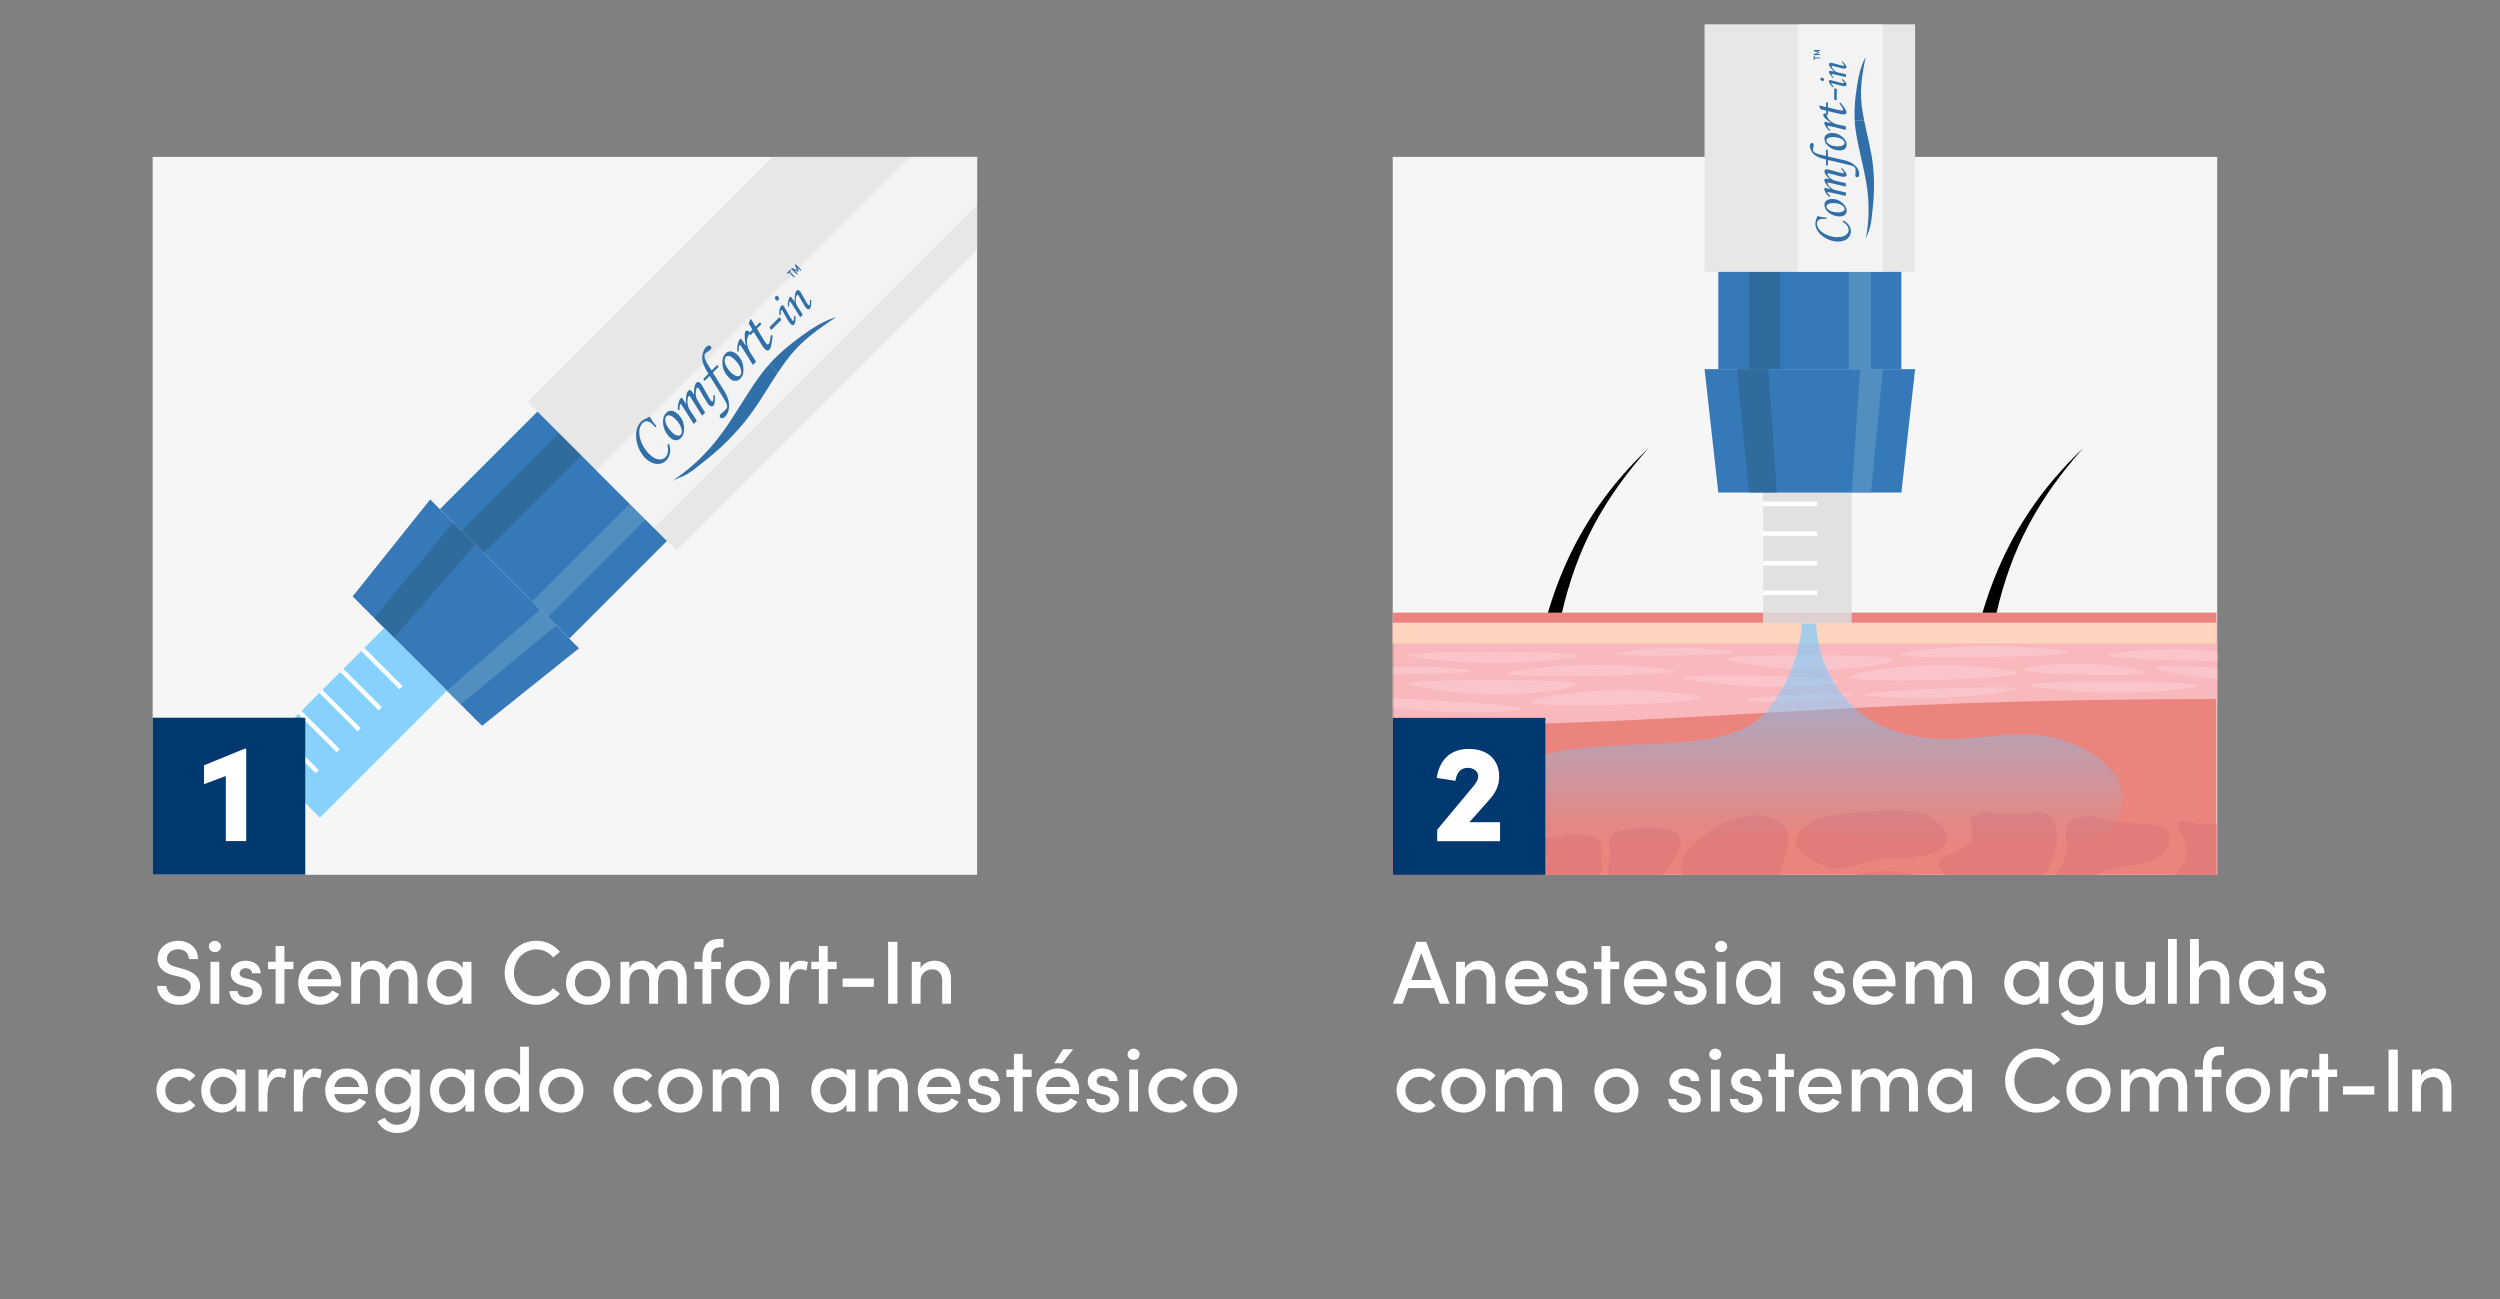 <?xml version="1.0" encoding="UTF-8"?>
<svg xmlns="http://www.w3.org/2000/svg" xmlns:xlink="http://www.w3.org/1999/xlink" id="Layer_2" data-name="Layer 2" viewBox="0 0 556.65 289.23">
  <rect x="0" y="0" width="556.65" height="289.23" fill="#808080" stroke="none"/>
  <defs>
    <style>
      .cls-1 {
        fill: #ffd4bf;
      }

      .cls-1, .cls-2, .cls-3, .cls-4, .cls-5, .cls-6, .cls-7, .cls-8, .cls-9, .cls-10, .cls-11, .cls-12, .cls-13, .cls-14, .cls-15, .cls-16, .cls-17, .cls-18, .cls-19, .cls-20 {
        stroke-width: 0px;
      }

      .cls-2 {
        fill: #f9b8bc;
      }

      .cls-21 {
        clip-path: url(#clippath);
      }

      .cls-3, .cls-22 {
        fill: none;
      }

      .cls-4 {
        fill: url(#linear-gradient);
        opacity: .8;
      }

      .cls-5 {
        fill: #003870;
      }

      .cls-6 {
        fill: #3579b8;
      }

      .cls-7 {
        fill: #73caff;
      }

      .cls-7, .cls-16 {
        opacity: .85;
      }

      .cls-8 {
        fill: #f9c5ca;
      }

      .cls-22 {
        stroke: #fff;
        stroke-miterlimit: 10;
      }

      .cls-9 {
        fill: #ffd152;
        opacity: .75;
      }

      .cls-23 {
        clip-path: url(#clippath-1);
      }

      .cls-24 {
        clip-path: url(#clippath-3);
      }

      .cls-25 {
        clip-path: url(#clippath-2);
      }

      .cls-10 {
        fill: #000;
      }

      .cls-11 {
        fill: #306fa8;
      }

      .cls-12 {
        fill: #eb847d;
      }

      .cls-13 {
        opacity: .5;
      }

      .cls-13, .cls-18 {
        fill: #fff;
      }

      .cls-14 {
        fill: #f6f6f6;
      }

      .cls-15 {
        fill: #e27b79;
      }

      .cls-16 {
        fill: #ddd;
      }

      .cls-17 {
        fill: #669fc6;
      }

      .cls-17, .cls-19 {
        opacity: .58;
      }

      .cls-19 {
        fill: #2d618b;
      }

      .cls-20 {
        fill: #e7e7e7;
      }
    </style>
    <clipPath id="clippath">
      <rect class="cls-3" x="310.11" y="49.81" width="183.57" height="144.97"></rect>
    </clipPath>
    <clipPath id="clippath-1">
      <path class="cls-3" d="M493.69,155.66c-88.5,0-115.09,5.96-183.41,5.96v-18.26h183.41v12.3Z"></path>
    </clipPath>
    <clipPath id="clippath-2">
      <rect class="cls-3" x="310.11" y="136.4" width="183.41" height="66.13"></rect>
    </clipPath>
    <linearGradient id="linear-gradient" x1="402.17" y1="192.32" x2="402.17" y2="138.82" gradientUnits="userSpaceOnUse">
      <stop offset="0" stop-color="#73caff" stop-opacity="0"></stop>
      <stop offset=".09" stop-color="rgba(115, 202, 255, .17)" stop-opacity=".17"></stop>
      <stop offset=".21" stop-color="rgba(115, 202, 255, .35)" stop-opacity=".35"></stop>
      <stop offset=".32" stop-color="rgba(115, 202, 255, .5)" stop-opacity=".5"></stop>
      <stop offset=".44" stop-color="rgba(115, 202, 255, .63)" stop-opacity=".63"></stop>
      <stop offset=".57" stop-color="rgba(115, 202, 255, .73)" stop-opacity=".73"></stop>
      <stop offset=".7" stop-color="rgba(115, 202, 255, .8)" stop-opacity=".8"></stop>
      <stop offset=".84" stop-color="rgba(115, 202, 255, .84)" stop-opacity=".84"></stop>
      <stop offset="1" stop-color="#73caff" stop-opacity=".85"></stop>
    </linearGradient>
    <clipPath id="clippath-3">
      <rect class="cls-3" x="33.99" y="34.94" width="183.57" height="159.84"></rect>
    </clipPath>
  </defs>
  <g id="Layer_1-2" data-name="Layer 1">
    <rect class="cls-3" width="556.65" height="289.23"></rect>
    <rect class="cls-14" x="310.11" y="34.94" width="183.57" height="159.84"></rect>
    <rect class="cls-14" x="33.99" y="34.94" width="183.57" height="159.84"></rect>
    <g class="cls-21">
      <g>
        <g>
          <path class="cls-12" d="M342.08,156.37c-.23,3.49-.92,7.07-2.26,10.35-.73,2.04-2.09,3.79-2.47,5.96-.4,2.69,1.46-1.59,5.03-1.59,3.26,0,5.4,3.99,5.12,2.07-.28-2.2-1.55-4.02-2.15-6.12-.76-2.28-1.19-4.65-1.37-7.01-.38-4.69.4-9.26,1.16-13.84.57-3.07,1.27-6.12,2.16-9.1.12-.41.73-.27.67.15-.46,3.06-.83,6.11-1.05,9.18-.31,4.4-.71,8.94-.11,13.3.31,2.15.83,4.25,1.58,6.26.38,1,.81,1.97,1.3,2.93,1.18,2.36,1.62,4.94,1.37,7.56-.29,3-1.78,5.67-4.23,6.29-1.47.37-2.14-1.03-4.41-1.03s-2.85,1.5-4.25,1.05c-3.6-1.13-5.23-5.16-4.18-10.82.44-2.35,1.94-4.33,2.9-6.5.88-1.96,1.57-4.02,2.04-6.14,1.19-7.47,2.58-15.04,5.16-22.18.18-.51.95-.3.85.23-.95,5.2-2.43,13.77-2.85,18.99Z"></path>
          <path class="cls-10" d="M355.04,116.67c3.26-6.06,7.37-11.68,12-16.86-17.49,16.6-23.98,35.7-26.36,57.3-.47,4.22-1.73,8.33-3.83,12.03-.92,1.62-1.46,3.65-1.46,5.87,0,2.41.65,4.03,1.71,5.08.98.97,2.58.06,2.45-1.31-.01-.15-.02-.31-.02-.46,0-2.05,1.28-3.72,2.85-3.72s2.85,1.66,2.85,3.72c0,.16,0,.31-.02.46-.13,1.37,1.47,2.28,2.45,1.31,1.07-1.05,1.71-2.68,1.71-5.08,0-2-.45-3.86-1.21-5.4-2.38-4.79-3.23-10.2-2.89-15.54.64-10.08,2.8-24.45,9.78-37.4Z"></path>
          <ellipse class="cls-9" cx="342.38" cy="178.41" rx="1.34" ry="1.75"></ellipse>
        </g>
        <g>
          <path class="cls-12" d="M438.86,156.37c-.23,3.49-.92,7.07-2.26,10.35-.73,2.04-2.09,3.79-2.47,5.96-.4,2.69,1.46-1.59,5.03-1.59,3.26,0,5.4,3.99,5.12,2.07-.28-2.2-1.55-4.02-2.15-6.12-.76-2.28-1.19-4.65-1.37-7.01-.38-4.69.4-9.26,1.16-13.84.57-3.07,1.27-6.12,2.16-9.1.12-.41.73-.27.67.15-.46,3.06-.83,6.11-1.05,9.18-.31,4.4-.71,8.94-.11,13.3.31,2.15.83,4.25,1.58,6.26.38,1,.81,1.97,1.3,2.93,1.18,2.36,1.62,4.94,1.37,7.56-.29,3-1.78,5.67-4.23,6.29-1.47.37-2.14-1.03-4.41-1.03s-2.85,1.5-4.25,1.05c-3.6-1.13-5.23-5.16-4.18-10.82.44-2.35,1.94-4.33,2.9-6.5.88-1.96,1.57-4.02,2.04-6.14,1.19-7.47,2.58-15.04,5.16-22.18.18-.51.95-.3.85.23-.95,5.2-2.43,13.77-2.85,18.99Z"></path>
          <path class="cls-10" d="M451.81,116.67c3.26-6.06,7.37-11.68,12-16.86-17.49,16.6-23.98,35.7-26.36,57.3-.47,4.22-1.73,8.33-3.83,12.03-.92,1.62-1.46,3.65-1.46,5.87,0,2.41.65,4.03,1.71,5.08.98.97,2.58.06,2.45-1.31-.01-.15-.02-.31-.02-.46,0-2.05,1.28-3.72,2.85-3.72s2.85,1.66,2.85,3.72c0,.16,0,.31-.02.46-.13,1.37,1.47,2.28,2.45,1.31,1.07-1.05,1.71-2.68,1.71-5.08,0-2-.45-3.86-1.21-5.4-2.38-4.79-3.23-10.2-2.89-15.54.64-10.08,2.8-24.45,9.78-37.4Z"></path>
          <ellipse class="cls-9" cx="439.15" cy="178.41" rx="1.34" ry="1.75"></ellipse>
        </g>
        <rect class="cls-12" x="310.11" y="136.4" width="183.41" height="66.13"></rect>
        <rect class="cls-1" x="310.11" y="138.65" width="183.41" height="4.71"></rect>
        <path class="cls-2" d="M493.69,155.66c-88.5,0-115.09,5.96-183.41,5.96v-18.26h183.41v12.3Z"></path>
        <path class="cls-8" d="M386.15,145.2c-.07.76-26.29,1.15-26.37.37-.05-.43,7.9-1.47,15.82-1.32,4.48.09,10.58.58,10.55.95Z"></path>
        <g class="cls-23">
          <g>
            <path class="cls-8" d="M313.65,145.9c.11-1.08,37.47-1.04,37.57.08.06.62-11.28,1.92-22.57,1.52-6.38-.23-15.06-1.08-15-1.6Z"></path>
            <path class="cls-8" d="M378.59,155.37c-.07,1.45-37.42,2.44-37.56.94-.08-.83,11.2-2.89,22.5-2.67,6.39.13,15.09,1.03,15.06,1.73Z"></path>
            <path class="cls-8" d="M313.49,152.2c.11-1.08,37.57-1.04,37.57.08,0,1.08-10.31,2.67-21.6,2.27-6.38-.23-16.03-1.83-15.97-2.35Z"></path>
            <path class="cls-8" d="M372.96,149.43c-.1,1.08-37.45,1.64-37.57.53-.07-.62,11.25-2.1,22.54-1.88,6.39.12,15.07.83,15.03,1.35Z"></path>
            <path class="cls-8" d="M327.52,149.39c-.07.76-26.29,1.15-26.37.37-.05-.43,7.9-1.47,15.82-1.32,4.48.09,10.58.58,10.55.95Z"></path>
            <path class="cls-8" d="M451.95,152.57c.11-1.08,37.47-1.04,37.57.08.06.62-11.28,1.92-22.57,1.52-6.38-.23-15.06-1.08-15-1.6Z"></path>
            <path class="cls-8" d="M449.32,149.84c-.07,1.45-37.42,2.44-37.56.94-.08-.83,11.2-2.89,22.5-2.67,6.39.13,15.09,1.03,15.06,1.73Z"></path>
            <path class="cls-8" d="M374.85,150.88c.13-1.07,34.52-.34,34.59.78.04.62-10.43,1.71-20.81,1.1-5.87-.34-13.84-1.36-13.78-1.88Z"></path>
            <path class="cls-8" d="M477.55,149.75c-.1,1.07-27.02.49-27.07-.63-.03-.62,8.17-1.75,16.29-1.19,4.59.32,10.83,1.3,10.78,1.82Z"></path>
            <path class="cls-8" d="M480.01,148.7c.14-1.07,27.02.49,27.03,1.61,0,.62-8.22,1.45-16.32.6-4.58-.49-10.77-1.69-10.7-2.21Z"></path>
            <path class="cls-8" d="M415.08,154.65c.07-.89,34.11-2.22,34.24-1.3.07.5-10.22,1.98-20.51,2.07-5.82.05-13.76-.33-13.72-.76Z"></path>
            <path class="cls-8" d="M503.99,146.65c-.13,1.07-34.52.34-34.59-.78-.04-.62,10.43-1.71,20.81-1.1,5.87.34,13.84,1.36,13.78,1.88Z"></path>
            <path class="cls-8" d="M388.98,155.81c.03-.68,23.4-1.93,23.5-1.24.06.38-6.99,1.58-14.06,1.72-4,.08-9.45-.16-9.44-.49Z"></path>
            <path class="cls-8" d="M384.21,146.67c.11-1.08,37.57-1.04,37.57.08s-10.31,2.67-21.6,2.27c-6.38-.23-16.03-1.83-15.97-2.35Z"></path>
            <path class="cls-8" d="M460.58,145.23c-.1,1.08-37.45,1.64-37.57.53-.07-.62,11.25-2.1,22.54-1.88,6.39.12,15.07.83,15.03,1.35Z"></path>
            <path class="cls-8" d="M301.2,155.74c.17-1.07,37.47.95,37.51,2.07.02.62-11.37,1.32-22.62.32-6.36-.56-14.98-1.87-14.9-2.39Z"></path>
          </g>
        </g>
        <g class="cls-25">
          <g>
            <path class="cls-15" d="M319.88,188.86c6.12-2.27,19.16-1.73,21.16,1.09,3.4,4.79-3.14,14.02-7.21,17.57-1.23,1.07-10.4,8.81-17.15,4.54-5.02-3.17-3.84-10.47-1.44-15.8,1.85-4.1,1.01-6.05,4.63-7.4Z"></path>
            <path class="cls-15" d="M363.69,184.46c4.48-.43,8.86-.17,9.96,1.32,1.86,2.53-1.72,7.39-3.95,9.25-.67.56-5.03,1.59-9.93.63-3.16-.62-.74-3.82-1.38-6.84-.73-3.48,1.66-4.02,5.29-4.37Z"></path>
            <path class="cls-15" d="M305.18,188.29c4-.67,7.96-.69,9.04.63,1.83,2.25-1.08,7.01-2.97,8.88-.57.57-4.83,4.68-8.29,2.8-2.57-1.4-1.5-5.14-2.26-7.92-.88-3.2,1.24-3.85,4.49-4.4Z"></path>
            <path class="cls-15" d="M387.13,200.3c-6.11-1.2-11.81-3.31-12.64-5.8-1.42-4.22,5.34-9.48,9.07-11.16,1.13-.51,9.47-4.11,13.43.46,2.94,3.4-.62,8.19-1.03,12.6-.47,5.08-3.86,4.87-8.82,3.89Z"></path>
            <path class="cls-15" d="M343.4,186.8c3.41-.48,13.65-2.71,13.17,1.95-.33,3.24,1.1,5.59-1.24,7.55-.71.59-6.36,1.78-9.04,2.34-3.34.7-2.32-3-1.7-6.18.49-2.52-4.18-5.25-1.18-5.67Z"></path>
            <path class="cls-15" d="M352.83,199.07c3.41-.48,18.34-2.28,22.26.29,7.4,4.86,4.12,9.75-10.33,9.21-.92-.03-6.36,1.78-9.04,2.34-3.34.7-11.16-3.23-10.55-6.41.49-2.52,4.66-5.02,7.66-5.44Z"></path>
            <path class="cls-15" d="M407.49,181.56c3.41-.48,18.34-2.28,22.26.29,7.4,4.86,4.12,9.75-10.33,9.21-.92-.03-6.36,1.78-9.04,2.34-3.34.7-11.16-3.23-10.55-6.41.49-2.52,4.66-5.02,7.66-5.44Z"></path>
            <path class="cls-15" d="M397.7,203.15c-.26-2.6.31-6.62,2.77-7.99,1.6-.88,2.85,0,6.05.34,5.23.56,6.38-1.3,11.77-1.51,2.12-.08,6.92-.27,11.52,2.35,3.53,2.02,8.84,6.79,8.15,11.18-1.11,7.14-18.08,13.47-29.84,7.99-.63-.29-9.64-4.65-10.42-12.36Z"></path>
            <path class="cls-15" d="M431.75,192.22c.33-2.36,6.04-2.14,7.23-5.63.7-2.06-.81-3.56.22-4.85.85-1.08,2.53-.83,5.25-.69,8.44.43,10.29-1.03,12.1.76,1.75,1.73,1.53,4.56,1.43,5.88-.4,5.14-4.56,10.5-10.34,11.85-5.37,1.25-9.65-1.54-12.19-3.19-1.61-1.05-3.92-2.56-3.7-4.12Z"></path>
            <path class="cls-15" d="M460.83,183.14c-1.61,1.97.02,4.29-1.18,8.15-1.1,3.55-3.54,4.3-2.86,5.21,3.61,4.79,7.63-3.16,17.65-3.78,6.81-.42,9.4-4.55,8.54-6.78-1.49-3.85-8.6-1.51-15.74-3.94-1.98-.68-5.46-.04-6.42,1.14Z"></path>
            <path class="cls-15" d="M499.32,182.01c-2.87-.19-3.88,1.64-8.32,1.51-3.43-.1-5.38-1.27-6.05-.38-.79,1.05,1.73,2.88,1.89,6.05.2,3.9-3.4,5.21-3.78,8.32-.63,5.13,7.64,14.21,16.26,12.36,8.18-1.76,11.88-12.33,9.33-19.42-1.38-3.82-5.12-8.16-9.33-8.45Z"></path>
            <path class="cls-15" d="M455.57,205.96c.03-2.43,4.05-4.11,10.84-6.93,6.05-2.52,9.33-3.83,11.85-2.14,2.35,1.57,3.08,5.09,2.52,7.69-1.11,5.15-7.43,7.41-11.35,7.82-6.57.67-13.91-3.12-13.87-6.43Z"></path>
          </g>
        </g>
      </g>
    </g>
    <path class="cls-4" d="M344.98,167.72c14.25-3.38,37.1-.02,46.21-7.28,4.04-3.22,9.45-11.88,10.04-21.62,1.33,0,2.04,0,3.11,0,.77,12.26,8.17,20.15,14.9,22.95,18,7.46,29.91-3.47,45.63,5.49,16.47,9.38,4.54,25.62-17.07,25.05-13.72-.36-29.97-8.01-52.21-7.36-27.16.8-53.07,14.67-62.85-.2-2.56-3.89-.63-13.98,12.24-17.03Z"></path>
    <g>
      <rect class="cls-16" x="392.57" y="98.84" width="19.72" height="39.98"></rect>
      <line class="cls-22" x1="392.57" y1="105.59" x2="404.62" y2="105.59"></line>
      <line class="cls-22" x1="392.57" y1="112.19" x2="404.62" y2="112.19"></line>
      <line class="cls-22" x1="392.57" y1="118.8" x2="404.62" y2="118.8"></line>
      <line class="cls-22" x1="392.57" y1="125.4" x2="404.62" y2="125.4"></line>
      <line class="cls-22" x1="392.57" y1="132.01" x2="404.62" y2="132.01"></line>
      <rect class="cls-6" x="382.6" y="42.82" width="40.76" height="39.37"></rect>
      <polygon class="cls-6" points="382.6 109.67 423.36 109.67 426.42 82.19 379.54 82.19 382.6 109.67"></polygon>
      <rect class="cls-19" x="389.41" y="42.82" width="6.98" height="39.37"></rect>
      <polygon class="cls-19" points="395.64 109.67 389.41 109.67 386.75 82.19 393.73 82.19 395.64 109.67"></polygon>
      <rect class="cls-17" x="411.64" y="42.82" width="4.95" height="39.37" transform="translate(828.23 125.01) rotate(-180)"></rect>
      <polygon class="cls-17" points="412.29 109.67 416.59 109.67 419.25 82.19 414.2 82.19 412.29 109.67"></polygon>
      <rect class="cls-20" x="379.54" y="5.41" width="46.88" height="55.13"></rect>
      <rect class="cls-13" x="400.33" y="5.41" width="18.92" height="55.13"></rect>
      <g>
        <path class="cls-11" d="M415.47,52.99c.19-1.03.34-2.06.44-3.1.12-1.21.17-2.42.15-3.64-.02-1.21-.09-2.42-.23-3.63-.08-.65-.17-1.29-.28-1.93-.13-.76-.27-1.51-.43-2.26-.44-2.04-.9-4.07-1.34-6.11-.25-1.18-.47-2.36-.63-3.55-.09-.66-.16-1.32-.17-1.99.69,0,1.39,0,2.08,0,.15.68.29,1.36.44,2.03.25,1.12.5,2.23.74,3.35.33,1.51.61,3.03.78,4.56.12,1.08.2,2.16.23,3.25.03.87.03,1.74,0,2.61-.03,1.21-.12,2.42-.25,3.63-.1.85-.19,1.7-.29,2.55-.14,1.23-.42,2.43-.96,3.57-.1.21-.16.44-.25.66-.01,0-.03,0-.04,0Z"></path>
        <path class="cls-11" d="M415.06,26.78c-.69,0-1.39,0-2.08,0-.03-.11-.02-.22-.03-.33-.05-1.33,0-2.67.11-4,.03-.36.07-.72.11-1.08.11-.87.24-1.73.37-2.6.31-1.95.76-3.85,1.64-5.66.07-.13.13-.27.22-.39-.09.47-.19.95-.28,1.42-.32,1.65-.58,3.31-.69,4.99-.12,1.73-.06,3.46.21,5.18.12.79.25,1.57.41,2.35,0,.04,0,.08,0,.11Z"></path>
        <path class="cls-11" d="M407.54,42.04c-.34-.33-.67-.66-.95-1.04-.17-.24-.32-.48-.36-.77-.05-.31.09-.47.43-.46.19,0,.37.05.55.09.06.01.11.03.18.02-.1-.09-.19-.19-.29-.28-.31-.31-.59-.64-.77-1.03-.08-.17-.14-.34-.09-.53.04-.17.15-.27.32-.31.23-.06.45-.02.67.04.77.21,1.55.43,2.32.64.23.06.46.12.69.15.1.01.2.03.26-.06.07-.1.02-.19-.04-.27-.15-.21-.32-.4-.52-.58-.11-.1,0-.12.04-.17.06-.06.1-.1.18,0,.24.28.51.53.75.82.11.14.2.3.25.47.08.28-.04.48-.34.56-.25.06-.5.03-.75-.01-.69-.13-1.35-.35-2.03-.53-.25-.07-.49-.13-.74-.18-.12-.03-.26-.08-.35.03-.09.11-.02.23.04.34.32.56.76,1,1.44,1.18.8.22,1.61.41,2.42.58.11.02.15.06.14.17-.01.17-.01.33,0,.5,0,.12-.04.13-.15.1-.9-.21-1.8-.42-2.71-.63-.3-.07-.6-.14-.9-.2-.04,0-.09-.02-.13-.02-.14,0-.21.08-.18.21.02.1.08.19.14.28.45.69,1.09,1.11,1.95,1.27.63.12,1.24.27,1.87.4.09.02.13.05.12.14,0,.17-.01.35,0,.53,0,.12-.03.13-.14.11-.81-.19-1.62-.37-2.43-.55-.43-.1-.86-.19-1.29-.28-.07-.02-.16-.05-.22.02-.06.07,0,.15.03.21.14.23.33.42.51.61.03.03.1.08.01.12-.07.03-.11.18-.23.07-.41-.39-.75-.82-.96-1.34-.04-.11-.08-.23-.08-.35,0-.19.09-.28.29-.24.33.07.66.15.98.22,0,0,.02,0,.03,0,.01,0,.02,0,.03,0,0,0,0-.02,0-.03Z"></path>
        <path class="cls-11" d="M407.69,27.36s-.06-.06-.1-.08c-.52-.34-1-.72-1.4-1.17-.1-.11-.19-.23-.22-.38-.04-.16,0-.3.14-.4.14-.1.29-.09.43,0,.01,0,.02,0,.06.02,0-.24,0-.47,0-.69,0-.07-.06-.06-.11-.07-.34-.08-.67-.17-1.01-.24-.08-.02-.13-.05-.16-.13-.09-.24-.19-.49-.3-.76.19.04.35.08.51.12.31.08.63.15.94.23.1.03.14.01.14-.09,0-.29,0-.57,0-.86,0-.1.03-.12.13-.1.28.06.28.06.28.32,0,.25,0,.5,0,.74,0,.06,0,.11.09.13.87.2,1.73.45,2.61.62.14.03.29.05.43.04.16-.01.24-.09.23-.24,0-.11-.05-.22-.11-.31-.18-.33-.4-.64-.65-.93-.06-.07-.08-.11.01-.18.18-.12.17-.13.3.04.3.39.61.77.88,1.18.15.23.28.48.34.75.06.29-.08.48-.39.53-.34.06-.66,0-.99-.07-.88-.18-1.74-.41-2.61-.62q-.16-.04-.16.12c0,.19,0,.38,0,.58,0,.1-.02.15-.14.1-.05-.02-.1-.02-.17-.04.18.53.38,1.01.83,1.39.54.44,1.15.71,1.84.85.5.1,1,.22,1.5.33.1.02.13.06.13.15,0,.18,0,.37,0,.55,0,.1-.02.13-.14.1-.88-.22-1.76-.44-2.65-.64-.36-.08-.73-.17-1.1-.22-.07-.01-.15-.03-.2.04-.05.07,0,.13.02.19.13.24.35.42.54.61.03.04.11.06.08.12-.03.06-.1.1-.16.14-.04.02-.06-.02-.09-.04-.44-.4-.8-.84-1.01-1.38-.05-.12-.08-.24-.08-.36,0-.17.08-.24.26-.21.37.07.74.16,1.11.24.03,0,.07.03.11,0Z"></path>
        <path class="cls-11" d="M407.01,34.11c0,.2,0,.4,0,.6,0,.1.04.13.13.15,1.21.28,2.42.55,3.62.84.79.19,1.54.49,2.15,1.02.54.46.92,1.01,1.03,1.69.03.19.04.38.02.57-.02.12-.05.23-.13.32-.11.14-.29.2-.46.16-.14-.04-.25-.17-.26-.34-.01-.14,0-.27.01-.41.04-.32.07-.65.04-.97-.03-.34-.2-.59-.54-.73-.39-.16-.81-.26-1.22-.36-1.41-.33-2.81-.66-4.22-.99-.21-.05-.18-.05-.18.13,0,.33,0,.66,0,.99,0,.1-.03.11-.13.09-.29-.07-.29-.07-.29-.35,0-.3,0-.6,0-.9,0-.08-.03-.12-.12-.14-.6-.14-1.19-.29-1.74-.56-.89-.44-1.46-1.12-1.69-2.03-.06-.21-.07-.43-.02-.65.01-.05.03-.09.04-.13.1-.21.29-.31.5-.26.19.05.3.22.29.44-.02.3-.1.59-.16.88-.06.3.06.54.3.72.36.27.79.41,1.23.52.41.1.82.18,1.22.28.11.03.14,0,.14-.11,0-.38,0-.77,0-1.15,0-.11.03-.13.14-.1.27.06.27.06.27.32,0,.15,0,.31,0,.46Z"></path>
        <path class="cls-11" d="M409.16,52.79c.53,0,1.04-.05,1.52-.27.96-.45,1.23-1.44.62-2.26-.22-.3-.5-.54-.82-.75-.05-.03-.1-.06-.13-.11-.04-.06-.04-.13,0-.19.05-.07.12-.08.19-.06.04.01.08.03.11.05.73.44,1.24,1.04,1.42,1.84.24,1.06-.36,2.08-1.42,2.5-.69.27-1.41.3-2.14.19-1.18-.18-2.21-.68-3.06-1.45-.63-.57-1.07-1.24-1.21-2.06-.07-.38-.04-.77.08-1.14.1-.3.21-.59.32-.89.02-.05.03-.09.11-.06.6.18,1.22.29,1.85.32.07,0,.09.03.09.09,0,.03,0,.06,0,.09.01.1-.02.13-.13.12-.26-.03-.52-.02-.78-.02-.15,0-.29.03-.43.06-.55.14-.87.63-.78,1.21.1.66.47,1.18,1,1.6.87.68,1.89,1.05,3.01,1.19.09.01.18.02.27.02.11,0,.22,0,.33,0Z"></path>
        <path class="cls-11" d="M409.52,48.2c-1.19-.09-2.22-.53-2.93-1.5-.28-.39-.38-.83-.35-1.29.04-.51.49-.94,1.12-1.05,1.02-.18,1.92.09,2.71.7.44.35.81.75,1,1.27.11.31.14.62.06.93-.13.5-.58.85-1.16.91-.14.01-.27.01-.45.02ZM409.18,47.29c.13,0,.26,0,.4-.02.27-.02.52-.08.76-.2.39-.2.5-.57.27-.94-.11-.18-.27-.31-.45-.42-.62-.39-1.32-.5-2.05-.48-.32,0-.64.03-.94.15-.35.14-.52.38-.49.68.02.17.11.32.23.44.23.24.5.42.82.54.47.18.96.24,1.46.25Z"></path>
        <path class="cls-11" d="M407.83,29.6c1.02,0,1.8.34,2.46.94.4.36.72.76.84,1.28.11.49.06.95-.35,1.32-.23.21-.51.32-.82.34-1.4.07-2.55-.4-3.37-1.49-.28-.37-.37-.81-.34-1.27.03-.49.47-.92,1.07-1.05.2-.04.4-.06.52-.06ZM408.17,30.52c-.29,0-.65.01-.99.14-.55.21-.68.69-.3,1.12.22.24.49.42.8.55.61.24,1.24.29,1.89.24.26-.02.5-.08.73-.19.43-.21.53-.6.27-.98-.13-.19-.31-.32-.51-.44-.56-.32-1.18-.44-1.9-.43Z"></path>
        <path class="cls-11" d="M408.32,15.93c0-.06-.05-.08-.09-.11-.35-.34-.66-.71-.89-1.13-.07-.12-.11-.25-.1-.39.01-.17.12-.28.31-.31.18-.03.34,0,.51.05.65.16,1.28.38,1.93.53.16.04.32.08.49.07.15,0,.2-.07.12-.2-.12-.21-.31-.37-.47-.55-.08-.09-.05-.13.04-.17.04-.02.07-.03.11,0,.31.28.59.58.78.95.02.03.03.06.04.09.1.28-.02.45-.32.5-.25.04-.5-.03-.74-.08-.62-.13-1.21-.34-1.83-.48-.04,0-.07-.01-.11-.02-.19-.07-.31.02-.23.25.09.27.28.48.47.68.28.3.63.47,1.04.56.51.11,1.01.22,1.52.33.09.02.12.05.12.14,0,.14,0,.27,0,.41,0,.1-.04.11-.13.09-.93-.24-1.88-.43-2.82-.64-.04-.01-.09-.02-.13-.03-.06-.01-.11-.01-.15.03-.04.05,0,.1.02.14.11.19.26.35.42.5.07.06.08.1,0,.16-.07.06-.11.05-.16,0-.29-.3-.59-.6-.75-.99-.05-.12-.08-.24-.08-.36,0-.15.07-.2.24-.17.25.05.51.11.76.16.02,0,.05,0,.08,0ZM408.35,15.94h0s0,0,0,0h0Z"></path>
        <path class="cls-11" d="M410.64,19.19c-.38-.03-.8-.14-1.22-.25-.45-.12-.9-.25-1.35-.37-.09-.02-.21-.09-.28,0-.07.09.02.19.08.26.11.13.23.26.36.37.12.11-.01.15-.05.21-.05.08-.09,0-.13-.02-.3-.27-.57-.55-.73-.92-.05-.12-.09-.23-.09-.36,0-.23.12-.33.36-.28.37.08.73.19,1.09.29.56.15,1.11.32,1.68.4.04,0,.07.01.11,0,.13,0,.17-.08.11-.18-.12-.19-.28-.35-.43-.51-.07-.08-.03-.22.08-.24.03,0,.05.02.07.04.23.24.47.48.66.75.06.09.11.19.15.29.12.33-.02.52-.46.51Z"></path>
        <path class="cls-11" d="M408.96,21.07c0,.38,0,.75,0,1.13,0,.11-.03.13-.13.09-.14-.05-.34-.03-.41-.13-.07-.09-.02-.26-.02-.4,0-.65,0-1.3,0-1.95,0-.1.02-.14.13-.1.14.05.33.02.42.12.08.1.02.26.02.4,0,.28,0,.56,0,.83Z"></path>
        <path class="cls-11" d="M404.75,11.7c-.27-.11-.54-.21-.81-.32-.06-.02-.1-.04-.1-.12,0-.08.02-.12.12-.12.41,0,.81,0,1.22,0,.08,0,.13,0,.12.1,0,.08-.03.11-.12.11-.23,0-.46,0-.7.03.17.07.33.14.5.2.07.03.11.05.11.13,0,.09-.06.11-.12.13-.16.06-.31.13-.48.19.04.05.08.04.12.04.2,0,.39,0,.59,0,.09,0,.1.04.09.1,0,.06,0,.11-.09.11-.42,0-.85,0-1.27,0-.05,0-.09,0-.09-.07,0-.06-.02-.13.07-.16.24-.09.47-.19.7-.28.05-.02.1-.03.13-.07Z"></path>
        <path class="cls-11" d="M405.33,17.62c0-.19.13-.31.34-.31.25,0,.48.2.48.42,0,.19-.13.3-.34.3-.27,0-.48-.18-.48-.41Z"></path>
        <path class="cls-11" d="M404.67,13.01c-.16,0-.31,0-.47,0-.14-.01-.18.04-.16.16,0,.03,0,.06,0,.09,0,.07,0,.12-.1.12-.1,0-.11-.05-.11-.12,0-.24,0-.47,0-.71,0-.07.02-.11.11-.11.09,0,.11.03.11.1,0,.26,0,.26.28.26.29,0,.57,0,.86,0,.09,0,.11.03.11.1,0,.07-.02.11-.11.11-.17,0-.35,0-.52,0Z"></path>
        <path class="cls-11" d="M415.47,52.99s.03,0,.04,0c-.02.07-.04.13-.06.22-.03-.09.01-.16.02-.22Z"></path>
        <path class="cls-11" d="M407.54,42.04s0,.02,0,.03c-.01,0-.02,0-.03,0,0,0,.02-.02.02-.03Z"></path>
        <polygon class="cls-11" points="408.35 15.94 408.36 15.94 408.36 15.95 408.35 15.94"></polygon>
      </g>
    </g>
    <g class="cls-24">
      <g>
        <rect class="cls-6" x="105.9" y="94.17" width="40.76" height="39.37" transform="translate(117.5 -55.95) rotate(45)"></rect>
        <polygon class="cls-6" points="78.52 132.8 107.34 161.62 128.93 144.35 95.79 111.21 78.52 132.8"></polygon>
        <rect class="cls-19" x="115.66" y="87.05" width="6.98" height="39.37" transform="translate(110.37 -52.99) rotate(45)"></rect>
        <polygon class="cls-19" points="87.74 142.02 83.33 137.61 100.88 116.3 105.82 121.24 87.74 142.02"></polygon>
        <rect class="cls-17" x="131.68" y="102.05" width="4.95" height="39.37" transform="translate(142.94 302.67) rotate(-135)"></rect>
        <polygon class="cls-17" points="99.51 153.79 102.55 156.83 123.87 139.28 120.29 135.71 99.51 153.79"></polygon>
        <rect class="cls-20" x="152.68" y="4.58" width="46.88" height="118.89" transform="translate(96.85 -105.79) rotate(45)"></rect>
        <rect class="cls-7" x="68.54" y="140.97" width="19.72" height="39.98" transform="translate(136.78 -8.3) rotate(45)"></rect>
        <line class="cls-22" x1="80.79" y1="144.62" x2="89.32" y2="153.15"></line>
        <line class="cls-22" x1="76.12" y1="149.29" x2="84.65" y2="157.82"></line>
        <line class="cls-22" x1="71.45" y1="153.96" x2="79.98" y2="162.49"></line>
        <line class="cls-22" x1="66.78" y1="158.63" x2="75.31" y2="167.16"></line>
        <line class="cls-22" x1="62.11" y1="163.3" x2="70.64" y2="171.83"></line>
        <rect class="cls-13" x="172.21" y="9.69" width="18.06" height="118.89" transform="translate(101.97 -107.91) rotate(45)"></rect>
        <g>
          <path class="cls-11" d="M150.01,106.88c1.1-.75,2.15-1.55,3.18-2.39,1.19-.98,2.33-2.02,3.4-3.13,1.08-1.1,2.1-2.26,3.05-3.47.51-.65,1.01-1.31,1.49-1.98.57-.79,1.12-1.6,1.65-2.42,1.43-2.23,2.85-4.47,4.28-6.7.83-1.29,1.69-2.54,2.62-3.76.51-.67,1.05-1.33,1.63-1.94.63.62,1.25,1.25,1.88,1.87-.48.74-.96,1.48-1.43,2.22-.78,1.22-1.56,2.45-2.34,3.68-1.06,1.65-2.18,3.27-3.4,4.8-.86,1.08-1.76,2.12-2.71,3.13-.76.81-1.54,1.59-2.34,2.36-1.12,1.06-2.28,2.07-3.49,3.03-.85.68-1.7,1.36-2.55,2.03-1.23.99-2.56,1.81-4.08,2.34-.28.1-.55.25-.82.38-.01-.01-.02-.03-.03-.04Z"></path>
          <path class="cls-11" d="M173.19,82.96c-.63-.62-1.25-1.25-1.88-1.87.07-.13.18-.22.27-.32,1.15-1.24,2.39-2.4,3.69-3.49.35-.3.71-.59,1.08-.87.88-.69,1.77-1.35,2.67-2,2.03-1.47,4.15-2.78,6.56-3.61.18-.06.36-.12.55-.16-.51.34-1.02.68-1.53,1.02-1.77,1.2-3.5,2.46-5.11,3.86-1.66,1.45-3.16,3.05-4.47,4.84-.6.82-1.18,1.64-1.74,2.48-.03.04-.06.07-.09.11Z"></path>
          <path class="cls-11" d="M152.72,89.91c0-.6-.01-1.2.09-1.79.06-.36.14-.72.36-1.02.23-.32.5-.33.8-.03.17.17.29.38.41.58.04.06.08.13.15.18,0-.17,0-.34,0-.51,0-.56.05-1.11.24-1.62.08-.22.18-.44.39-.56.19-.11.38-.11.57,0,.26.16.42.39.57.64.51.89,1.01,1.78,1.51,2.66.15.26.3.52.49.76.07.1.15.21.29.19.15-.02.19-.15.21-.28.05-.32.07-.65.05-.99-.01-.18.1-.12.19-.12.1,0,.17,0,.16.15-.03.47-.02.94-.06,1.41-.02.23-.09.45-.19.64-.18.32-.47.4-.8.2-.28-.17-.48-.42-.66-.68-.5-.74-.9-1.53-1.35-2.3-.16-.28-.33-.56-.5-.83-.08-.13-.16-.3-.34-.28-.18.02-.23.19-.27.34-.21.79-.21,1.58.23,2.36.52.92,1.07,1.82,1.65,2.7.08.12.08.19-.02.28-.16.14-.31.29-.45.45-.1.12-.15.08-.22-.04-.62-1-1.24-2-1.87-3-.21-.33-.42-.66-.63-1-.03-.05-.06-.1-.1-.14-.12-.13-.26-.12-.35.02-.07.11-.09.24-.12.37-.22,1.03-.02,1.98.61,2.89.46.67.88,1.36,1.32,2.03.07.1.07.16-.02.24-.16.15-.33.31-.47.47-.1.11-.15.09-.23-.03-.56-.89-1.13-1.79-1.69-2.68-.3-.47-.6-.94-.91-1.41-.05-.08-.1-.19-.22-.18-.12.01-.14.13-.16.22-.08.33-.09.67-.09,1.01,0,.06.02.16-.09.12-.09-.04-.26.06-.27-.14-.02-.72.06-1.42.35-2.07.06-.14.14-.27.24-.39.16-.18.33-.17.47.04.24.36.46.72.68,1.08,0,0,.01.02.02.03,0,.01.02.02.03.03,0-.01.01-.02.02-.03Z"></path>
          <path class="cls-11" d="M166.05,76.86c.03-.06,0-.11-.02-.16-.17-.77-.25-1.54-.21-2.32.01-.19.04-.38.14-.54.11-.18.27-.27.49-.23.21.04.34.18.4.38,0,.02.01.03.03.07.21-.21.42-.42.62-.62.06-.06,0-.11-.03-.17-.23-.38-.45-.75-.69-1.12-.06-.09-.07-.17-.03-.26.14-.3.26-.61.41-.95.13.21.24.39.35.57.21.35.43.7.64,1.05.07.11.11.14.21.04.25-.26.52-.51.77-.78.09-.09.14-.09.21.03.19.31.2.3-.04.54-.22.22-.44.45-.67.67-.06.06-.09.1-.04.2.6.97,1.16,1.96,1.78,2.91.1.15.21.3.35.43.16.14.29.13.43,0,.1-.11.15-.24.19-.38.14-.46.22-.94.26-1.42.01-.12.03-.17.17-.15.27.05.27.04.24.31-.07.62-.15,1.24-.27,1.85-.07.35-.17.68-.37.98-.21.31-.5.35-.82.13-.36-.25-.6-.6-.83-.95-.62-.95-1.19-1.94-1.79-2.9q-.11-.18-.25-.04c-.17.17-.35.34-.52.52-.09.09-.15.11-.22-.03-.03-.06-.07-.11-.12-.19-.31.63-.57,1.25-.5,2,.08.88.39,1.67.89,2.42.36.54.7,1.1,1.06,1.65.07.1.07.17-.02.25-.17.16-.34.32-.5.49-.09.1-.14.1-.22-.03-.6-.99-1.18-1.98-1.81-2.95-.26-.4-.5-.8-.79-1.18-.05-.07-.11-.16-.22-.14-.1.02-.13.11-.15.2-.09.33-.06.69-.07,1.03,0,.06.04.16-.03.18-.08.02-.18,0-.27-.02-.05-.01-.04-.07-.04-.12-.04-.75.04-1.47.33-2.15.06-.15.14-.29.25-.4.15-.15.29-.15.42.04.27.4.52.81.78,1.21.02.04.04.08.09.11Z"></path>
          <path class="cls-11" d="M159.37,82.31c-.18.18-.36.37-.54.54-.09.08-.08.15-.02.26.84,1.34,1.68,2.67,2.5,4.01.54.89.94,1.82,1.02,2.85.07.89-.08,1.73-.59,2.45-.14.2-.31.38-.5.53-.12.09-.25.15-.4.17-.23.03-.44-.08-.55-.27-.09-.17-.07-.38.07-.54.11-.13.24-.25.38-.36.33-.25.65-.51.91-.83.27-.33.35-.7.17-1.14-.21-.5-.49-.96-.78-1.42-.97-1.56-1.93-3.12-2.9-4.68-.15-.24-.11-.21-.28-.04-.3.29-.6.59-.89.89-.09.09-.13.08-.19-.03-.19-.32-.2-.32.05-.57.27-.27.54-.54.81-.81.08-.07.08-.13.02-.23-.41-.66-.81-1.34-1.06-2.07-.41-1.19-.3-2.31.31-3.35.14-.24.33-.45.57-.6.05-.03.1-.06.16-.08.27-.1.54-.02.68.22.13.21.07.47-.14.66-.29.25-.62.44-.94.65-.33.22-.43.53-.37.92.08.57.34,1.08.64,1.57.28.45.57.9.85,1.35.08.12.13.13.22.03.34-.35.69-.69,1.03-1.04.1-.1.15-.09.22.03.19.3.19.29-.04.53-.14.14-.28.28-.41.41Z"></path>
          <path class="cls-11" d="M144.51,101.04c.47.48.98.89,1.61,1.12,1.26.46,2.39-.19,2.59-1.48.07-.47.03-.94-.06-1.41-.01-.07-.03-.14-.02-.22.02-.1.08-.16.17-.17.1-.02.17.03.22.12.02.05.04.09.06.14.27,1.05.18,2.05-.38,2.93-.73,1.17-2.19,1.55-3.53.97-.87-.38-1.54-1-2.09-1.75-.9-1.23-1.37-2.59-1.45-4.06-.05-1.07.16-2.08.77-2.94.29-.4.65-.73,1.1-.95.36-.18.72-.34,1.08-.51.06-.03.11-.05.16.04.38.7.83,1.36,1.38,1.95.06.06.06.11,0,.15-.03.02-.06.05-.08.08-.08.1-.14.1-.23-.01-.21-.26-.45-.49-.69-.71-.13-.13-.28-.24-.44-.33-.62-.37-1.34-.22-1.78.38-.5.68-.64,1.48-.54,2.34.17,1.4.75,2.64,1.64,3.77.07.09.15.18.22.27.09.1.2.2.29.3Z"></path>
          <path class="cls-11" d="M148.97,97.23c-.99-1.15-1.52-2.47-1.29-3.99.09-.6.4-1.09.85-1.48.49-.42,1.28-.4,1.94.06,1.08.76,1.65,1.81,1.81,3.07.09.71.06,1.4-.24,2.04-.18.37-.43.68-.79.89-.56.34-1.29.25-1.86-.23-.13-.11-.26-.23-.42-.38ZM149.47,96.11c.12.11.24.23.37.34.26.22.54.39.86.5.54.17.97-.06,1.09-.6.06-.26.03-.52-.03-.79-.21-.91-.74-1.63-1.41-2.28-.29-.28-.6-.55-.98-.71-.43-.19-.81-.13-1.05.17-.14.17-.19.38-.19.6-.01.42.08.83.25,1.22.25.58.65,1.07,1.09,1.53Z"></path>
          <path class="cls-11" d="M164.16,78.99c.92.92,1.31,1.92,1.37,3.05.04.68-.03,1.33-.4,1.9-.34.53-.8.9-1.5.87-.39-.02-.75-.17-1.04-.44-1.32-1.2-1.93-2.66-1.69-4.37.08-.59.4-1.06.84-1.45.47-.41,1.24-.4,1.9.02.22.14.42.31.52.41ZM163.64,80.13c-.26-.27-.6-.57-1.01-.76-.68-.31-1.23,0-1.27.73-.02.41.06.82.23,1.21.33.76.86,1.38,1.48,1.92.25.21.52.38.83.49.57.19,1.02-.06,1.12-.64.05-.28,0-.57-.07-.85-.22-.8-.67-1.45-1.32-2.09Z"></path>
          <path class="cls-11" d="M176.89,67.15c.05-.06.02-.12.02-.18,0-.62.05-1.23.22-1.82.05-.17.12-.33.26-.45.17-.14.36-.14.55,0,.18.13.31.31.42.5.44.73.81,1.49,1.26,2.21.11.18.22.35.37.5.14.13.24.11.29-.07.08-.3.05-.61.07-.92,0-.15.07-.16.19-.12.06.02.09.04.09.1.02.53.01,1.05-.15,1.56-.01.04-.03.08-.05.12-.16.33-.42.39-.74.16-.26-.19-.42-.47-.6-.74-.44-.67-.78-1.4-1.21-2.08-.02-.04-.06-.08-.08-.12-.11-.23-.3-.26-.44.02-.16.32-.17.68-.19,1.04-.02.52.14.99.43,1.43.36.55.71,1.11,1.07,1.66.06.1.06.15-.02.23-.13.12-.25.24-.37.37-.09.1-.13.07-.19-.04-.62-1.06-1.3-2.07-1.95-3.11-.03-.05-.07-.1-.1-.14-.04-.06-.09-.12-.16-.11-.08,0-.1.08-.11.15-.07.27-.09.55-.07.83,0,.11-.02.16-.14.15-.12,0-.14-.05-.14-.15.01-.53.01-1.07.22-1.56.06-.15.14-.29.25-.4.14-.13.25-.12.37.06.18.27.36.55.54.83.02.03.05.05.07.07ZM176.91,67.19h0s0,0,0,0h-.01Z"></path>
          <path class="cls-11" d="M176.04,72.16c-.31-.37-.6-.84-.88-1.32-.3-.51-.59-1.03-.88-1.55-.06-.11-.11-.27-.25-.25-.14.02-.15.19-.16.31-.01.22-.03.44-.01.65,0,.2-.14.12-.23.14-.11.02-.09-.08-.09-.14-.03-.51-.02-1.01.17-1.48.06-.15.13-.29.24-.41.2-.22.4-.19.58.08.26.4.48.82.72,1.24.36.63.71,1.28,1.15,1.87.03.04.05.08.09.11.12.11.22.08.26-.07.07-.28.06-.56.07-.85,0-.13.17-.22.29-.15.04.02.03.06.03.09,0,.43,0,.85-.08,1.27-.03.14-.07.27-.13.39-.19.41-.49.44-.87.05Z"></path>
          <path class="cls-11" d="M172.84,72.35c-.34.34-.68.67-1.01,1.02-.09.1-.14.08-.2-.04-.08-.17-.28-.33-.26-.49.02-.15.22-.26.34-.38.58-.58,1.17-1.17,1.75-1.75.08-.09.14-.11.2.03.08.17.28.32.26.49-.02.16-.22.26-.34.38-.25.25-.5.5-.75.75Z"></path>
          <path class="cls-11" d="M177.47,60.14c-.15-.34-.29-.68-.44-1.01-.03-.07-.05-.13.01-.2.07-.08.13-.09.22,0,.36.37.73.73,1.09,1.1.07.07.11.12.02.2-.08.07-.13.07-.21-.01-.2-.21-.41-.41-.65-.6.09.21.17.42.27.62.04.08.06.15-.02.22-.08.08-.15.04-.22,0-.2-.09-.4-.17-.6-.26-.01.08.04.11.07.14.17.18.35.36.53.53.08.08.05.12,0,.18-.06.05-.1.09-.18.01-.38-.38-.76-.76-1.14-1.14-.05-.05-.08-.09-.02-.14.06-.05.09-.13.21-.08.29.13.59.26.89.38.06.02.11.06.19.06Z"></path>
          <path class="cls-11" d="M172.68,65.99c.17-.17.4-.16.58.03.23.23.25.61.06.81-.17.17-.39.15-.58-.04-.24-.24-.27-.59-.06-.8Z"></path>
          <path class="cls-11" d="M176.24,61.24c-.14-.14-.29-.27-.42-.42-.11-.14-.2-.13-.28,0-.02.03-.05.05-.08.08-.06.07-.11.11-.2.01-.09-.09-.05-.14.01-.2.21-.21.42-.42.63-.63.06-.07.11-.08.19,0,.08.08.07.12,0,.19-.23.23-.23.24.02.48.26.26.51.52.78.77.08.08.07.12,0,.19-.07.06-.11.08-.19,0-.15-.16-.31-.31-.47-.47Z"></path>
          <path class="cls-11" d="M150.01,106.88s.02.03.03.04c-.08.04-.15.09-.25.14.05-.11.15-.13.22-.18Z"></path>
          <path class="cls-11" d="M152.72,89.91s-.01.02-.02.03c0-.01-.02-.02-.03-.03.01,0,.03,0,.04,0Z"></path>
          <polygon class="cls-11" points="176.91 67.19 176.92 67.19 176.91 67.2 176.91 67.19"></polygon>
        </g>
      </g>
    </g>
    <rect class="cls-5" x="310.11" y="159.84" width="33.98" height="34.94"></rect>
    <path class="cls-18" d="M327.17,183.07h6.83v4.23h-14v-2.56l8.03-9.64c.71-.8,1.11-1.61,1.11-2.22,0-1.11-.96-1.92-2.35-1.92-1.61,0-2.47,1.17-2.72,2.9l-4.17-.65c.56-3.8,2.87-6.46,7.14-6.46s6.77,2.47,6.77,6.18c0,2.07-.9,3.68-2.16,5.1l-4.48,5.04Z"></path>
    <g>
      <path class="cls-18" d="M320.6,223.49l-1.28-3.48h-5.74l-1.28,3.48h-2.16l5.22-13.78h2.2l5.2,13.78h-2.16ZM314.24,218.21h4.42l-2.2-6-2.22,6Z"></path>
      <path class="cls-18" d="M332.96,218.15v5.34h-1.96v-5.22c0-1.52-.92-2.44-2.12-2.44s-2.7.7-2.7,2.64v5.02h-1.96v-9.34h1.96v1.44c.54-1.16,2.04-1.68,3.04-1.68,2.36,0,3.76,1.58,3.74,4.24Z"></path>
      <path class="cls-18" d="M344.64,219.61h-7.44c.26,1.52,1.38,2.3,2.88,2.3,1.1,0,2.12-.5,2.64-1.36l1.56.78c-.82,1.56-2.5,2.4-4.28,2.4-2.7,0-4.82-1.98-4.82-4.94s2.16-4.88,4.82-4.88,4.68,1.92,4.68,4.86c0,.26-.02.54-.04.84ZM342.72,218.03c-.2-1.46-1.26-2.3-2.7-2.3s-2.52.74-2.8,2.3h5.5Z"></path>
      <path class="cls-18" d="M346.29,220.69h1.82c0,.74.66,1.38,1.72,1.38s1.74-.54,1.74-1.24c0-.62-.5-.94-1.2-1.1l-1.26-.3c-1.74-.46-2.54-1.36-2.54-2.74,0-1.52,1.38-2.78,3.32-2.78,1.6,0,3.32.84,3.32,2.8h-1.88c0-.68-.7-1.14-1.4-1.14-.82,0-1.38.54-1.38,1.18,0,.58.54.9,1.12,1.04l1.42.34c2,.5,2.44,1.74,2.44,2.74,0,1.78-1.76,2.86-3.68,2.86-1.74,0-3.52-1.08-3.56-3.04Z"></path>
      <path class="cls-18" d="M360.54,214.15v1.64h-2v7.7h-1.96v-7.7h-1.68v-1.64h1.68v-3.5h1.96v3.5h2Z"></path>
      <path class="cls-18" d="M371.08,219.61h-7.44c.26,1.52,1.38,2.3,2.88,2.3,1.1,0,2.12-.5,2.64-1.36l1.56.78c-.82,1.56-2.5,2.4-4.28,2.4-2.7,0-4.82-1.98-4.82-4.94s2.16-4.88,4.82-4.88,4.68,1.92,4.68,4.86c0,.26-.02.54-.04.84ZM369.16,218.03c-.2-1.46-1.26-2.3-2.7-2.3s-2.52.74-2.8,2.3h5.5Z"></path>
      <path class="cls-18" d="M372.73,220.69h1.82c0,.74.66,1.38,1.72,1.38s1.74-.54,1.74-1.24c0-.62-.5-.94-1.2-1.1l-1.26-.3c-1.74-.46-2.54-1.36-2.54-2.74,0-1.52,1.38-2.78,3.32-2.78,1.6,0,3.32.84,3.32,2.8h-1.88c0-.68-.7-1.14-1.4-1.14-.82,0-1.38.54-1.38,1.18,0,.58.54.9,1.12,1.04l1.42.34c2,.5,2.44,1.74,2.44,2.74,0,1.78-1.76,2.86-3.68,2.86-1.74,0-3.52-1.08-3.56-3.04Z"></path>
      <path class="cls-18" d="M381.89,210.75c0-.72.62-1.26,1.34-1.26s1.34.54,1.34,1.26-.6,1.26-1.34,1.26-1.34-.54-1.34-1.26ZM382.25,223.49v-9.34h1.96v9.34h-1.96Z"></path>
      <path class="cls-18" d="M394.42,214.15h1.96v9.34h-1.96v-1.58c-.6,1.08-1.88,1.82-3.32,1.82-2.44,0-4.54-2.04-4.54-4.92s1.98-4.9,4.62-4.9c1.36,0,2.64.58,3.24,1.64v-1.4ZM394.4,218.81c0-1.8-1.5-3.06-3-3.06-1.6,0-2.86,1.4-2.86,3.06s1.26,3.08,2.9,3.08,2.96-1.32,2.96-3.08Z"></path>
      <path class="cls-18" d="M403.61,220.69h1.82c0,.74.66,1.38,1.72,1.38s1.74-.54,1.74-1.24c0-.62-.5-.94-1.2-1.1l-1.26-.3c-1.74-.46-2.54-1.36-2.54-2.74,0-1.52,1.38-2.78,3.32-2.78,1.6,0,3.32.84,3.32,2.8h-1.88c0-.68-.7-1.14-1.4-1.14-.82,0-1.38.54-1.38,1.18,0,.58.54.9,1.12,1.04l1.42.34c2,.5,2.44,1.74,2.44,2.74,0,1.78-1.76,2.86-3.68,2.86-1.74,0-3.52-1.08-3.56-3.04Z"></path>
      <path class="cls-18" d="M422.02,219.61h-7.44c.26,1.52,1.38,2.3,2.88,2.3,1.1,0,2.12-.5,2.64-1.36l1.56.78c-.82,1.56-2.5,2.4-4.28,2.4-2.7,0-4.82-1.98-4.82-4.94s2.16-4.88,4.82-4.88,4.68,1.92,4.68,4.86c0,.26-.02.54-.04.84ZM420.1,218.03c-.2-1.46-1.26-2.3-2.7-2.3s-2.52.74-2.8,2.3h5.5Z"></path>
      <path class="cls-18" d="M439.1,218.15v5.34h-1.98v-5.24c0-1.52-.8-2.46-2.06-2.46-1.54-.02-2.34,1.08-2.34,3.04v4.66h-1.98v-5.24c0-1.52-.8-2.46-1.96-2.46-1.22,0-2.46.78-2.46,2.68v5.02h-1.96v-9.34h1.96v1.46c.42-1.04,1.66-1.7,2.92-1.7,1.36,0,2.5.72,3.06,1.96.8-1.62,2.26-1.96,3.2-1.96,2.34,0,3.6,1.58,3.6,4.24Z"></path>
      <path class="cls-18" d="M454.13,214.15h1.96v9.34h-1.96v-1.58c-.6,1.08-1.88,1.82-3.32,1.82-2.44,0-4.54-2.04-4.54-4.92s1.98-4.9,4.62-4.9c1.36,0,2.64.58,3.24,1.64v-1.4ZM454.11,218.81c0-1.8-1.5-3.06-3-3.06-1.6,0-2.86,1.4-2.86,3.06s1.26,3.08,2.9,3.08,2.96-1.32,2.96-3.08Z"></path>
      <path class="cls-18" d="M466.31,214.15h1.96v8.06c0,4.34-2,6.06-5.14,6.06-1.76,0-3.4-.92-4.28-2.58l1.66-.82c.52,1,1.6,1.58,2.62,1.58,1.96,0,3.18-1.12,3.18-4.08v-.24c-.64,1.02-1.98,1.6-3.22,1.6-2.54,0-4.64-1.96-4.64-4.92s2.1-4.9,4.62-4.9c1.3,0,2.6.56,3.24,1.6v-1.36ZM466.29,218.79c0-1.88-1.54-3.04-2.98-3.04-1.6,0-2.9,1.28-2.9,3.04s1.3,3.1,2.9,3.1,2.98-1.22,2.98-3.1Z"></path>
      <path class="cls-18" d="M477.85,214.15h1.96v9.34h-1.96v-1.42c-.54,1.14-2.04,1.66-3.02,1.66-2.36,0-3.78-1.58-3.76-4.24v-5.34h1.96v5.28c0,1.54.92,2.46,2.12,2.46s2.7-.72,2.7-2.66v-5.08Z"></path>
      <path class="cls-18" d="M482.73,223.49v-14.42h1.96v14.42h-1.96Z"></path>
      <path class="cls-18" d="M496.37,218.15v5.34h-1.96v-5.22c0-1.52-.92-2.44-2.12-2.44s-2.7.72-2.7,2.64v5.02h-1.96v-14.42h1.96v6.5c.54-1.14,2.04-1.66,3.04-1.66,2.36,0,3.76,1.58,3.74,4.24Z"></path>
      <path class="cls-18" d="M506.43,214.15h1.96v9.34h-1.96v-1.58c-.6,1.08-1.88,1.82-3.32,1.82-2.44,0-4.54-2.04-4.54-4.92s1.98-4.9,4.62-4.9c1.36,0,2.64.58,3.24,1.64v-1.4ZM506.41,218.81c0-1.8-1.5-3.06-3-3.06-1.6,0-2.86,1.4-2.86,3.06s1.26,3.08,2.9,3.08,2.96-1.32,2.96-3.08Z"></path>
      <path class="cls-18" d="M510.65,220.69h1.82c0,.74.66,1.38,1.72,1.38s1.74-.54,1.74-1.24c0-.62-.5-.94-1.2-1.1l-1.26-.3c-1.74-.46-2.54-1.36-2.54-2.74,0-1.52,1.38-2.78,3.32-2.78,1.6,0,3.32.84,3.32,2.8h-1.88c0-.68-.7-1.14-1.4-1.14-.82,0-1.38.54-1.38,1.18,0,.58.54.9,1.12,1.04l1.42.34c2,.5,2.44,1.74,2.44,2.74,0,1.78-1.76,2.86-3.68,2.86-1.74,0-3.52-1.08-3.56-3.04Z"></path>
      <path class="cls-18" d="M310.96,242.81c0-2.96,2.34-4.9,5.04-4.9,1.52,0,2.82.62,3.64,1.6l-1.3,1.22c-.54-.6-1.36-.98-2.3-.98-1.74,0-3.12,1.28-3.12,3.06s1.38,3.08,3.12,3.08c.94,0,1.76-.38,2.3-.98l1.3,1.22c-.82.98-2.12,1.6-3.64,1.6-2.7,0-5.04-1.96-5.04-4.92Z"></path>
      <path class="cls-18" d="M320.94,242.81c0-2.96,2.24-4.9,4.9-4.9s4.92,1.94,4.92,4.9-2.26,4.92-4.92,4.92-4.9-1.96-4.9-4.92ZM328.8,242.81c0-1.8-1.36-3.06-2.96-3.06s-2.94,1.26-2.94,3.06,1.34,3.08,2.94,3.08,2.96-1.26,2.96-3.08Z"></path>
      <path class="cls-18" d="M347.82,242.15v5.34h-1.98v-5.24c0-1.52-.8-2.46-2.06-2.46-1.54-.02-2.34,1.08-2.34,3.04v4.66h-1.98v-5.24c0-1.52-.8-2.46-1.96-2.46-1.22,0-2.46.78-2.46,2.68v5.02h-1.96v-9.34h1.96v1.46c.42-1.04,1.66-1.7,2.92-1.7,1.36,0,2.5.72,3.06,1.96.8-1.62,2.26-1.96,3.2-1.96,2.34,0,3.6,1.58,3.6,4.24Z"></path>
      <path class="cls-18" d="M355,242.81c0-2.96,2.24-4.9,4.9-4.9s4.92,1.94,4.92,4.9-2.26,4.92-4.92,4.92-4.9-1.96-4.9-4.92ZM362.86,242.81c0-1.8-1.36-3.06-2.96-3.06s-2.94,1.26-2.94,3.06,1.34,3.08,2.94,3.08,2.96-1.26,2.96-3.08Z"></path>
      <path class="cls-18" d="M371.44,244.69h1.82c0,.74.66,1.38,1.72,1.38s1.74-.54,1.74-1.24c0-.62-.5-.94-1.2-1.1l-1.26-.3c-1.74-.46-2.54-1.36-2.54-2.74,0-1.52,1.38-2.78,3.32-2.78,1.6,0,3.32.84,3.32,2.8h-1.88c0-.68-.7-1.14-1.4-1.14-.82,0-1.38.54-1.38,1.18,0,.58.54.9,1.12,1.04l1.42.34c2,.5,2.44,1.74,2.44,2.74,0,1.78-1.76,2.86-3.68,2.86-1.74,0-3.52-1.08-3.56-3.04Z"></path>
      <path class="cls-18" d="M380.59,234.75c0-.72.62-1.26,1.34-1.26s1.34.54,1.34,1.26-.6,1.26-1.34,1.26-1.34-.54-1.34-1.26ZM380.96,247.49v-9.34h1.96v9.34h-1.96Z"></path>
      <path class="cls-18" d="M385.17,244.69h1.82c0,.74.66,1.38,1.72,1.38s1.74-.54,1.74-1.24c0-.62-.5-.94-1.2-1.1l-1.26-.3c-1.74-.46-2.54-1.36-2.54-2.74,0-1.52,1.38-2.78,3.32-2.78,1.6,0,3.32.84,3.32,2.8h-1.88c0-.68-.7-1.14-1.4-1.14-.82,0-1.38.54-1.38,1.18,0,.58.54.9,1.12,1.04l1.42.34c2,.5,2.44,1.74,2.44,2.74,0,1.78-1.76,2.86-3.68,2.86-1.74,0-3.52-1.08-3.56-3.04Z"></path>
      <path class="cls-18" d="M399.42,238.15v1.64h-2v7.7h-1.96v-7.7h-1.68v-1.64h1.68v-3.5h1.96v3.5h2Z"></path>
      <path class="cls-18" d="M409.96,243.61h-7.44c.26,1.52,1.38,2.3,2.88,2.3,1.1,0,2.12-.5,2.64-1.36l1.56.78c-.82,1.56-2.5,2.4-4.28,2.4-2.7,0-4.82-1.98-4.82-4.94s2.16-4.88,4.82-4.88,4.68,1.92,4.68,4.86c0,.26-.02.54-.04.84ZM408.04,242.03c-.2-1.46-1.26-2.3-2.7-2.3s-2.52.74-2.8,2.3h5.5Z"></path>
      <path class="cls-18" d="M427.04,242.15v5.34h-1.98v-5.24c0-1.52-.8-2.46-2.06-2.46-1.54-.02-2.34,1.08-2.34,3.04v4.66h-1.98v-5.24c0-1.52-.8-2.46-1.96-2.46-1.22,0-2.46.78-2.46,2.68v5.02h-1.96v-9.34h1.96v1.46c.42-1.04,1.66-1.7,2.92-1.7,1.36,0,2.5.72,3.06,1.96.8-1.62,2.26-1.96,3.2-1.96,2.34,0,3.6,1.58,3.6,4.24Z"></path>
      <path class="cls-18" d="M437.1,238.15h1.96v9.34h-1.96v-1.58c-.6,1.08-1.88,1.82-3.32,1.82-2.44,0-4.54-2.04-4.54-4.92s1.98-4.9,4.62-4.9c1.36,0,2.64.58,3.24,1.64v-1.4ZM437.08,242.81c0-1.8-1.5-3.06-3-3.06-1.6,0-2.86,1.4-2.86,3.06s1.26,3.08,2.9,3.08,2.96-1.32,2.96-3.08Z"></path>
      <path class="cls-18" d="M446.45,240.63c0-3.9,3.1-7.16,7-7.16,2.18,0,4.08.96,5.3,2.48l-1.52,1.22c-.88-1.08-2.24-1.78-3.76-1.78-2.8,0-4.96,2.4-4.96,5.24s2.14,5.18,4.96,5.18c1.52,0,2.88-.7,3.76-1.78l1.52,1.22c-1.22,1.52-3.12,2.48-5.3,2.48-3.9,0-7-3.2-7-7.1Z"></path>
      <path class="cls-18" d="M460.11,242.81c0-2.96,2.24-4.9,4.9-4.9s4.92,1.94,4.92,4.9-2.26,4.92-4.92,4.92-4.9-1.96-4.9-4.92ZM467.98,242.81c0-1.8-1.36-3.06-2.96-3.06s-2.94,1.26-2.94,3.06,1.34,3.08,2.94,3.08,2.96-1.26,2.96-3.08Z"></path>
      <path class="cls-18" d="M487,242.15v5.34h-1.98v-5.24c0-1.52-.8-2.46-2.06-2.46-1.54-.02-2.34,1.08-2.34,3.04v4.66h-1.98v-5.24c0-1.52-.8-2.46-1.96-2.46-1.22,0-2.46.78-2.46,2.68v5.02h-1.96v-9.34h1.96v1.46c.42-1.04,1.66-1.7,2.92-1.7,1.36,0,2.5.72,3.06,1.96.8-1.62,2.26-1.96,3.2-1.96,2.34,0,3.6,1.58,3.6,4.24Z"></path>
      <path class="cls-18" d="M494.5,234.91c-1.62,0-2.06.96-2.04,2.14v1.1h2.14v1.64h-2.14v7.7h-1.96v-7.7h-1.8v-1.64h1.8v-.88c0-2.54,1.1-4.2,3.64-4.2h1.04v1.84h-.68Z"></path>
      <path class="cls-18" d="M495.63,242.81c0-2.96,2.24-4.9,4.9-4.9s4.92,1.94,4.92,4.9-2.26,4.92-4.92,4.92-4.9-1.96-4.9-4.92ZM503.5,242.81c0-1.8-1.36-3.06-2.96-3.06s-2.94,1.26-2.94,3.06,1.34,3.08,2.94,3.08,2.96-1.26,2.96-3.08Z"></path>
      <path class="cls-18" d="M513.98,238.25l-.34,1.86c-.52-.24-1-.32-1.38-.32-1.7,0-2.5,1.82-2.5,4.34v3.36h-1.98v-9.34h1.98v2.1c.48-1.64,1.42-2.34,2.62-2.34.64,0,1.3.16,1.6.34Z"></path>
      <path class="cls-18" d="M520.38,238.15v1.64h-2v7.7h-1.96v-7.7h-1.68v-1.64h1.68v-3.5h1.96v3.5h2Z"></path>
      <path class="cls-18" d="M521.69,243.73v-1.86h6.98v1.86h-6.98Z"></path>
      <path class="cls-18" d="M531.83,247.49v-13.78h2.06v13.78h-2.06Z"></path>
      <path class="cls-18" d="M545.83,242.15v5.34h-1.96v-5.22c0-1.52-.92-2.44-2.12-2.44s-2.7.7-2.7,2.64v5.02h-1.96v-9.34h1.96v1.44c.54-1.16,2.04-1.68,3.04-1.68,2.36,0,3.76,1.58,3.74,4.24Z"></path>
    </g>
    <rect class="cls-5" x="33.99" y="159.81" width="33.98" height="34.94"></rect>
    <path class="cls-18" d="M54.42,166.72h.4v20.55h-4.54v-14.49l-4.85,1.82v-4.2l8.99-3.68Z"></path>
    <g>
      <path class="cls-18" d="M34.99,219.53h2.04c.04,1.18,1.14,2.32,2.86,2.32s2.6-1.04,2.6-2.18c0-1.22-1.1-1.8-2.22-2.1l-1.76-.44c-2.94-.74-3.42-2.48-3.42-3.62,0-2.42,2.14-4.04,4.58-4.04s4.42,1.56,4.42,4.08h-2.04c0-1.3-1.02-2.2-2.44-2.2-1.3,0-2.46.86-2.46,2.12,0,.44.14,1.34,1.88,1.8l1.74.48c2.32.62,3.78,1.8,3.78,3.82,0,2.3-1.88,4.16-4.66,4.16-2.94,0-4.9-1.98-4.9-4.2Z"></path>
      <path class="cls-18" d="M46.51,210.75c0-.72.62-1.26,1.34-1.26s1.34.54,1.34,1.26-.6,1.26-1.34,1.26-1.34-.54-1.34-1.26ZM46.87,223.49v-9.34h1.96v9.34h-1.96Z"></path>
      <path class="cls-18" d="M51.09,220.69h1.82c0,.74.66,1.38,1.72,1.38s1.74-.54,1.74-1.24c0-.62-.5-.94-1.2-1.1l-1.26-.3c-1.74-.46-2.54-1.36-2.54-2.74,0-1.52,1.38-2.78,3.32-2.78,1.6,0,3.32.84,3.32,2.8h-1.88c0-.68-.7-1.14-1.4-1.14-.82,0-1.38.54-1.38,1.18,0,.58.54.9,1.12,1.04l1.42.34c2,.5,2.44,1.74,2.44,2.74,0,1.78-1.76,2.86-3.68,2.86-1.74,0-3.52-1.08-3.56-3.04Z"></path>
      <path class="cls-18" d="M65.33,214.15v1.64h-2v7.7h-1.96v-7.7h-1.68v-1.64h1.68v-3.5h1.96v3.5h2Z"></path>
      <path class="cls-18" d="M75.87,219.61h-7.44c.26,1.52,1.38,2.3,2.88,2.3,1.1,0,2.12-.5,2.64-1.36l1.56.78c-.82,1.56-2.5,2.4-4.28,2.4-2.7,0-4.82-1.98-4.82-4.94s2.16-4.88,4.82-4.88,4.68,1.92,4.68,4.86c0,.26-.02.54-.04.84ZM73.95,218.03c-.2-1.46-1.26-2.3-2.7-2.3s-2.52.74-2.8,2.3h5.5Z"></path>
      <path class="cls-18" d="M92.95,218.15v5.34h-1.98v-5.24c0-1.52-.8-2.46-2.06-2.46-1.54-.02-2.34,1.08-2.34,3.04v4.66h-1.98v-5.24c0-1.52-.8-2.46-1.96-2.46-1.22,0-2.46.78-2.46,2.68v5.02h-1.96v-9.34h1.96v1.46c.42-1.04,1.66-1.7,2.92-1.7,1.36,0,2.5.72,3.06,1.96.8-1.62,2.26-1.96,3.2-1.96,2.34,0,3.6,1.58,3.6,4.24Z"></path>
      <path class="cls-18" d="M103.01,214.15h1.96v9.34h-1.96v-1.58c-.6,1.08-1.88,1.82-3.32,1.82-2.44,0-4.54-2.04-4.54-4.92s1.98-4.9,4.62-4.9c1.36,0,2.64.58,3.24,1.64v-1.4ZM102.99,218.81c0-1.8-1.5-3.06-3-3.06-1.6,0-2.86,1.4-2.86,3.06s1.26,3.08,2.9,3.08,2.96-1.32,2.96-3.08Z"></path>
      <path class="cls-18" d="M112.37,216.63c0-3.9,3.1-7.16,7-7.16,2.18,0,4.08.96,5.3,2.48l-1.52,1.22c-.88-1.08-2.24-1.78-3.76-1.78-2.8,0-4.96,2.4-4.96,5.24s2.14,5.18,4.96,5.18c1.52,0,2.88-.7,3.76-1.78l1.52,1.22c-1.22,1.52-3.12,2.48-5.3,2.48-3.9,0-7-3.2-7-7.1Z"></path>
      <path class="cls-18" d="M126.03,218.81c0-2.96,2.24-4.9,4.9-4.9s4.92,1.94,4.92,4.9-2.26,4.92-4.92,4.92-4.9-1.96-4.9-4.92ZM133.89,218.81c0-1.8-1.36-3.06-2.96-3.06s-2.94,1.26-2.94,3.06,1.34,3.08,2.94,3.08,2.96-1.26,2.96-3.08Z"></path>
      <path class="cls-18" d="M152.91,218.15v5.34h-1.98v-5.24c0-1.52-.8-2.46-2.06-2.46-1.54-.02-2.34,1.08-2.34,3.04v4.66h-1.98v-5.24c0-1.52-.8-2.46-1.96-2.46-1.22,0-2.46.78-2.46,2.68v5.02h-1.96v-9.34h1.96v1.46c.42-1.04,1.66-1.7,2.92-1.7,1.36,0,2.5.72,3.06,1.96.8-1.62,2.26-1.96,3.2-1.96,2.34,0,3.6,1.58,3.6,4.24Z"></path>
      <path class="cls-18" d="M160.41,210.91c-1.62,0-2.06.96-2.04,2.14v1.1h2.14v1.64h-2.14v7.7h-1.96v-7.7h-1.8v-1.64h1.8v-.88c0-2.54,1.1-4.2,3.64-4.2h1.04v1.84h-.68Z"></path>
      <path class="cls-18" d="M161.55,218.81c0-2.96,2.24-4.9,4.9-4.9s4.92,1.94,4.92,4.9-2.26,4.92-4.92,4.92-4.9-1.96-4.9-4.92ZM169.41,218.81c0-1.8-1.36-3.06-2.96-3.06s-2.94,1.26-2.94,3.06,1.34,3.08,2.94,3.08,2.96-1.26,2.96-3.08Z"></path>
      <path class="cls-18" d="M179.89,214.25l-.34,1.86c-.52-.24-1-.32-1.38-.32-1.7,0-2.5,1.82-2.5,4.34v3.36h-1.98v-9.34h1.98v2.1c.48-1.64,1.42-2.34,2.62-2.34.64,0,1.3.16,1.6.34Z"></path>
      <path class="cls-18" d="M186.29,214.15v1.64h-2v7.7h-1.96v-7.7h-1.68v-1.64h1.68v-3.5h1.96v3.5h2Z"></path>
      <path class="cls-18" d="M187.61,219.73v-1.86h6.98v1.86h-6.98Z"></path>
      <path class="cls-18" d="M197.75,223.49v-13.78h2.06v13.78h-2.06Z"></path>
      <path class="cls-18" d="M211.75,218.15v5.34h-1.96v-5.22c0-1.52-.92-2.44-2.12-2.44s-2.7.7-2.7,2.64v5.02h-1.96v-9.34h1.96v1.44c.54-1.16,2.04-1.68,3.04-1.68,2.36,0,3.76,1.58,3.74,4.24Z"></path>
      <path class="cls-18" d="M34.83,242.81c0-2.96,2.34-4.9,5.04-4.9,1.52,0,2.82.62,3.64,1.6l-1.3,1.22c-.54-.6-1.36-.98-2.3-.98-1.74,0-3.12,1.28-3.12,3.06s1.38,3.08,3.12,3.08c.94,0,1.76-.38,2.3-.98l1.3,1.22c-.82.98-2.12,1.6-3.64,1.6-2.7,0-5.04-1.96-5.04-4.92Z"></path>
      <path class="cls-18" d="M52.67,238.15h1.96v9.34h-1.96v-1.58c-.6,1.08-1.88,1.82-3.32,1.82-2.44,0-4.54-2.04-4.54-4.92s1.98-4.9,4.62-4.9c1.36,0,2.64.58,3.24,1.64v-1.4ZM52.65,242.81c0-1.8-1.5-3.06-3-3.06-1.6,0-2.86,1.4-2.86,3.06s1.26,3.08,2.9,3.08,2.96-1.32,2.96-3.08Z"></path>
      <path class="cls-18" d="M63.77,238.25l-.34,1.86c-.52-.24-1-.32-1.38-.32-1.7,0-2.5,1.82-2.5,4.34v3.36h-1.98v-9.34h1.98v2.1c.48-1.64,1.42-2.34,2.62-2.34.64,0,1.3.16,1.6.34Z"></path>
      <path class="cls-18" d="M71.63,238.25l-.34,1.86c-.52-.24-1-.32-1.38-.32-1.7,0-2.5,1.82-2.5,4.34v3.36h-1.98v-9.34h1.98v2.1c.48-1.64,1.42-2.34,2.62-2.34.64,0,1.3.16,1.6.34Z"></path>
      <path class="cls-18" d="M81.87,243.61h-7.44c.26,1.52,1.38,2.3,2.88,2.3,1.1,0,2.12-.5,2.64-1.36l1.56.78c-.82,1.56-2.5,2.4-4.28,2.4-2.7,0-4.82-1.98-4.82-4.94s2.16-4.88,4.82-4.88,4.68,1.92,4.68,4.86c0,.26-.02.54-.04.84ZM79.95,242.03c-.2-1.46-1.26-2.3-2.7-2.3s-2.52.74-2.8,2.3h5.5Z"></path>
      <path class="cls-18" d="M91.49,238.15h1.96v8.06c0,4.34-2,6.06-5.14,6.06-1.76,0-3.4-.92-4.28-2.58l1.66-.82c.52,1,1.6,1.58,2.62,1.58,1.96,0,3.18-1.12,3.18-4.08v-.24c-.64,1.02-1.98,1.6-3.22,1.6-2.54,0-4.64-1.96-4.64-4.92s2.1-4.9,4.62-4.9c1.3,0,2.6.56,3.24,1.6v-1.36ZM91.47,242.79c0-1.88-1.54-3.04-2.98-3.04-1.6,0-2.9,1.28-2.9,3.04s1.3,3.1,2.9,3.1,2.98-1.22,2.98-3.1Z"></path>
      <path class="cls-18" d="M103.63,238.15h1.96v9.34h-1.96v-1.58c-.6,1.08-1.88,1.82-3.32,1.82-2.44,0-4.54-2.04-4.54-4.92s1.98-4.9,4.62-4.9c1.36,0,2.64.58,3.24,1.64v-1.4ZM103.61,242.81c0-1.8-1.5-3.06-3-3.06-1.6,0-2.86,1.4-2.86,3.06s1.26,3.08,2.9,3.08,2.96-1.32,2.96-3.08Z"></path>
      <path class="cls-18" d="M115.81,233.07h1.96v14.42h-1.96v-1.4c-.62,1.06-1.96,1.64-3.22,1.64-2.54,0-4.64-1.96-4.64-4.92s2.1-4.9,4.62-4.9c1.32,0,2.62.56,3.24,1.62v-6.46ZM115.79,242.79c0-1.88-1.54-3.04-2.98-3.04-1.6,0-2.9,1.28-2.9,3.04s1.3,3.1,2.9,3.1,2.98-1.22,2.98-3.1Z"></path>
      <path class="cls-18" d="M120.09,242.81c0-2.96,2.24-4.9,4.9-4.9s4.92,1.94,4.92,4.9-2.26,4.92-4.92,4.92-4.9-1.96-4.9-4.92ZM127.95,242.81c0-1.8-1.36-3.06-2.96-3.06s-2.94,1.26-2.94,3.06,1.34,3.08,2.94,3.08,2.96-1.26,2.96-3.08Z"></path>
      <path class="cls-18" d="M136.59,242.81c0-2.96,2.34-4.9,5.04-4.9,1.52,0,2.82.62,3.64,1.6l-1.3,1.22c-.54-.6-1.36-.98-2.3-.98-1.74,0-3.12,1.28-3.12,3.06s1.38,3.08,3.12,3.08c.94,0,1.76-.38,2.3-.98l1.3,1.22c-.82.98-2.12,1.6-3.64,1.6-2.7,0-5.04-1.96-5.04-4.92Z"></path>
      <path class="cls-18" d="M146.57,242.81c0-2.96,2.24-4.9,4.9-4.9s4.92,1.94,4.92,4.9-2.26,4.92-4.92,4.92-4.9-1.96-4.9-4.92ZM154.43,242.81c0-1.8-1.36-3.06-2.96-3.06s-2.94,1.26-2.94,3.06,1.34,3.08,2.94,3.08,2.96-1.26,2.96-3.08Z"></path>
      <path class="cls-18" d="M173.45,242.15v5.34h-1.98v-5.24c0-1.52-.8-2.46-2.06-2.46-1.54-.02-2.34,1.08-2.34,3.04v4.66h-1.98v-5.24c0-1.52-.8-2.46-1.96-2.46-1.22,0-2.46.78-2.46,2.68v5.02h-1.96v-9.34h1.96v1.46c.42-1.04,1.66-1.7,2.92-1.7,1.36,0,2.5.72,3.06,1.96.8-1.62,2.26-1.96,3.2-1.96,2.34,0,3.6,1.58,3.6,4.24Z"></path>
      <path class="cls-18" d="M188.49,238.15h1.96v9.34h-1.96v-1.58c-.6,1.08-1.88,1.82-3.32,1.82-2.44,0-4.54-2.04-4.54-4.92s1.98-4.9,4.62-4.9c1.36,0,2.64.58,3.24,1.64v-1.4ZM188.47,242.81c0-1.8-1.5-3.06-3-3.06-1.6,0-2.86,1.4-2.86,3.06s1.26,3.08,2.9,3.08,2.96-1.32,2.96-3.08Z"></path>
      <path class="cls-18" d="M202.13,242.15v5.34h-1.96v-5.22c0-1.52-.92-2.44-2.12-2.44s-2.7.7-2.7,2.64v5.02h-1.96v-9.34h1.96v1.44c.54-1.16,2.04-1.68,3.04-1.68,2.36,0,3.76,1.58,3.74,4.24Z"></path>
      <path class="cls-18" d="M213.81,243.61h-7.44c.26,1.52,1.38,2.3,2.88,2.3,1.1,0,2.12-.5,2.64-1.36l1.56.78c-.82,1.56-2.5,2.4-4.28,2.4-2.7,0-4.82-1.98-4.82-4.94s2.16-4.88,4.82-4.88,4.68,1.92,4.68,4.86c0,.26-.02.54-.04.84ZM211.89,242.03c-.2-1.46-1.26-2.3-2.7-2.3s-2.52.74-2.8,2.3h5.5Z"></path>
      <path class="cls-18" d="M215.47,244.69h1.82c0,.74.66,1.38,1.72,1.38s1.74-.54,1.74-1.24c0-.62-.5-.94-1.2-1.1l-1.26-.3c-1.74-.46-2.54-1.36-2.54-2.74,0-1.52,1.38-2.78,3.32-2.78,1.6,0,3.32.84,3.32,2.8h-1.88c0-.68-.7-1.14-1.4-1.14-.82,0-1.38.54-1.38,1.18,0,.58.54.9,1.12,1.04l1.42.34c2,.5,2.44,1.74,2.44,2.74,0,1.78-1.76,2.86-3.68,2.86-1.74,0-3.52-1.08-3.56-3.04Z"></path>
      <path class="cls-18" d="M229.71,238.15v1.64h-2v7.7h-1.96v-7.7h-1.68v-1.64h1.68v-3.5h1.96v3.5h2Z"></path>
      <path class="cls-18" d="M240.25,243.61h-7.44c.26,1.52,1.38,2.3,2.88,2.3,1.1,0,2.12-.5,2.64-1.36l1.56.78c-.82,1.56-2.5,2.4-4.28,2.4-2.7,0-4.82-1.98-4.82-4.94s2.16-4.88,4.82-4.88,4.68,1.92,4.68,4.86c0,.26-.02.54-.04.84ZM238.33,242.03c-.2-1.46-1.26-2.3-2.7-2.3s-2.52.74-2.8,2.3h5.5ZM238.95,233.63l-2.42,3.12h-1.78l1.94-3.12h2.26Z"></path>
      <path class="cls-18" d="M241.91,244.69h1.82c0,.74.66,1.38,1.72,1.38s1.74-.54,1.74-1.24c0-.62-.5-.94-1.2-1.1l-1.26-.3c-1.74-.46-2.54-1.36-2.54-2.74,0-1.52,1.38-2.78,3.32-2.78,1.6,0,3.32.84,3.32,2.8h-1.88c0-.68-.7-1.14-1.4-1.14-.82,0-1.38.54-1.38,1.18,0,.58.54.9,1.12,1.04l1.42.34c2,.5,2.44,1.74,2.44,2.74,0,1.78-1.76,2.86-3.68,2.86-1.74,0-3.52-1.08-3.56-3.04Z"></path>
      <path class="cls-18" d="M251.07,234.75c0-.72.62-1.26,1.34-1.26s1.34.54,1.34,1.26-.6,1.26-1.34,1.26-1.34-.54-1.34-1.26ZM251.43,247.49v-9.34h1.96v9.34h-1.96Z"></path>
      <path class="cls-18" d="M255.71,242.81c0-2.96,2.34-4.9,5.04-4.9,1.52,0,2.82.62,3.64,1.6l-1.3,1.22c-.54-.6-1.36-.98-2.3-.98-1.74,0-3.12,1.28-3.12,3.06s1.38,3.08,3.12,3.08c.94,0,1.76-.38,2.3-.98l1.3,1.22c-.82.98-2.12,1.6-3.64,1.6-2.7,0-5.04-1.96-5.04-4.92Z"></path>
      <path class="cls-18" d="M265.69,242.81c0-2.96,2.24-4.9,4.9-4.9s4.92,1.94,4.92,4.9-2.26,4.92-4.92,4.92-4.9-1.96-4.9-4.92ZM273.55,242.81c0-1.8-1.36-3.06-2.96-3.06s-2.94,1.26-2.94,3.06,1.34,3.08,2.94,3.08,2.96-1.26,2.96-3.08Z"></path>
    </g>
  </g>
</svg>
